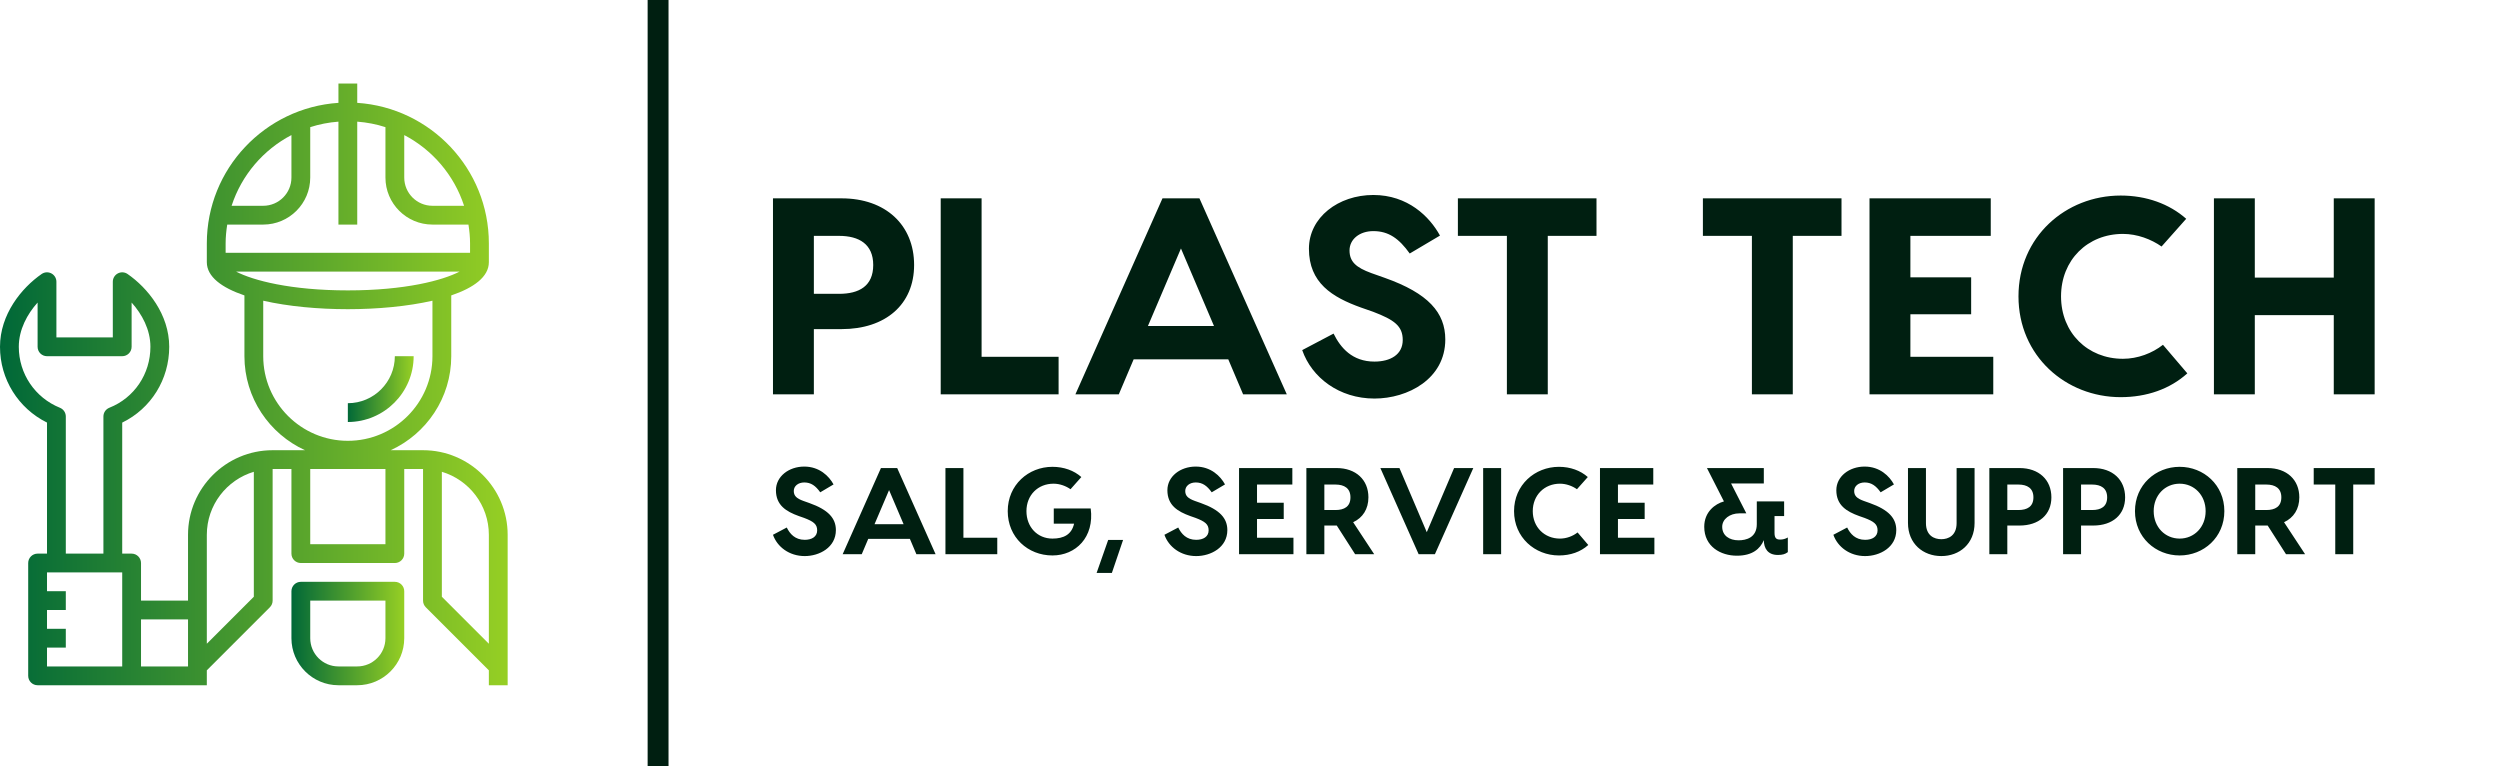 <?xml version="1.0" encoding="UTF-8"?>
<svg xmlns="http://www.w3.org/2000/svg" xmlns:xlink="http://www.w3.org/1999/xlink" id="uuid-6d162e28-6a28-4739-a07e-fd14200ac626" data-name="Layer 1" viewBox="0 0 3000 919.22">
  <defs>
    <style>      .uuid-3fc85e9e-00d7-46b4-b156-bc0b22fad2d6 {        fill: rgba(0, 31, 17, 0);      }      .uuid-3fc85e9e-00d7-46b4-b156-bc0b22fad2d6, .uuid-43828eeb-78f4-4167-bd59-663ce8fd096b, .uuid-17ce0f71-63e9-4d4b-b575-7756fbfc66ba, .uuid-13cd9d4c-36ff-42d1-97f4-f614b7afcdb5, .uuid-22c8e29a-2611-4a10-bee1-016c88816358 {        stroke-width: 0px;      }      .uuid-43828eeb-78f4-4167-bd59-663ce8fd096b {        fill: url(#uuid-738aa367-915c-42ad-8553-3071ca5512bf);      }      .uuid-17ce0f71-63e9-4d4b-b575-7756fbfc66ba {        fill: url(#uuid-b97ba511-cea0-4d7f-ace3-eae9b787ad9b);      }      .uuid-13cd9d4c-36ff-42d1-97f4-f614b7afcdb5 {        fill: url(#uuid-44b1d7a7-98d9-4be7-849f-ad81b87c3c54);      }      .uuid-22c8e29a-2611-4a10-bee1-016c88816358 {        fill: #001f11;      }    </style>
    <linearGradient id="uuid-b97ba511-cea0-4d7f-ace3-eae9b787ad9b" x1="1433.939" y1="523.598" x2="1434.939" y2="523.598" gradientTransform="translate(-873544.78 378501.959) scale(609.192 -722.006)" gradientUnits="userSpaceOnUse">
      <stop offset="0" stop-color="#006838"></stop>
      <stop offset="1" stop-color="#96cf24"></stop>
    </linearGradient>
    <linearGradient id="uuid-44b1d7a7-98d9-4be7-849f-ad81b87c3c54" x1="1417.187" y1="529" x2="1418.187" y2="529" gradientTransform="translate(-111496.914 42241.731) scale(78.969 -78.969)" gradientUnits="userSpaceOnUse">
      <stop offset="0" stop-color="#006838"></stop>
      <stop offset="1" stop-color="#96cf24"></stop>
    </linearGradient>
    <linearGradient id="uuid-738aa367-915c-42ad-8553-3071ca5512bf" x1="1425.207" y1="526.794" x2="1426.207" y2="526.794" gradientTransform="translate(-192589.119 66132.65) scale(135.376 -124.095)" gradientUnits="userSpaceOnUse">
      <stop offset="0" stop-color="#006838"></stop>
      <stop offset="1" stop-color="#96cf24"></stop>
    </linearGradient>
  </defs>
  <g id="uuid-1ef3db91-92e5-48b0-8db5-d6edb7d564a1" data-name="SvgjsG1335">
    <path class="uuid-17ce0f71-63e9-4d4b-b575-7756fbfc66ba" d="M507.66,540.251h-38.853c42.813-19.584,72.697-62.736,72.697-112.813v-72.934c27.132-9.217,45.125-22.371,45.125-39.88v-22.563c0-89.506-69.888-162.801-157.939-168.645v-23.138h-22.563v23.138c-88.051,5.844-157.939,79.139-157.939,168.645v22.563c0,17.509,17.982,30.663,45.125,39.88v72.934c0,50.078,29.884,93.229,72.697,112.813h-38.853c-55.978,0-101.532,45.554-101.532,101.532v78.969h-56.407v-45.125c0-6.227-5.054-11.281-11.281-11.281h-11.281v-157.217c34.51-16.809,56.407-51.714,56.407-90.973,0-38.909-25.823-70.632-49.988-87.351-3.452-2.403-7.942-2.662-11.654-.711-3.712,1.94-6.047,5.787-6.047,9.984v66.797h-67.688v-66.797c0-4.197-2.335-8.044-6.047-9.995-3.712-1.952-8.213-1.681-11.654.711C25.823,345.524,0,377.247,0,416.156s21.897,73.848,56.407,90.928v157.262h-11.281c-6.227,0-11.281,5.054-11.281,11.281v135.376c0,6.227,5.054,11.281,11.281,11.281h203.064v-17.892l75.664-75.664c2.121-2.11,3.305-4.986,3.305-7.976v-157.939h22.563v101.532c0,6.227,5.054,11.281,11.281,11.281h112.813c6.227,0,11.281-5.054,11.281-11.281v-101.532h22.563v157.939c0,2.99,1.185,5.866,3.305,7.976l75.664,75.664v17.892h22.563v-180.501c0-55.978-45.554-101.532-101.532-101.532ZM417.41,348.468c-68.816,0-113.795-11.992-134.113-22.563h268.214c-20.306,10.571-65.285,22.563-134.101,22.563ZM556.892,246.936h-37.95c-18.659,0-33.844-15.185-33.844-33.844v-51.003c33.788,17.667,59.859,48.07,71.794,84.847ZM428.691,269.499v-123.519c11.721.891,23.059,3.102,33.844,6.6v60.513c0,31.103,25.304,56.407,56.407,56.407h43.208c1.151,7.378,1.918,14.869,1.918,22.563v11.281h-293.315v-11.281c0-7.694.778-15.185,1.918-22.563h43.208c31.103,0,56.407-25.304,56.407-56.407v-60.513c10.785-3.497,22.123-5.708,33.844-6.6v123.519h22.563ZM349.721,162.089v51.003c0,18.659-15.185,33.844-33.844,33.844h-37.95c11.936-36.777,38.007-67.18,71.794-84.847ZM315.877,427.437v-66.594c29.963,6.87,66.312,10.187,101.532,10.187s71.569-3.317,101.532-10.187v66.594c0,55.978-45.554,101.532-101.532,101.532s-101.532-45.554-101.532-101.532ZM71.93,489.327c-29.997-12.15-49.367-40.872-49.367-73.171,0-20.701,10.176-39.293,22.563-53.09v53.09c0,6.227,5.054,11.281,11.281,11.281h90.251c6.227,0,11.281-5.054,11.281-11.281v-53.09c12.387,13.797,22.563,32.389,22.563,53.09,0,32.581-19.336,61.291-49.277,73.137-4.309,1.703-7.13,5.866-7.13,10.492v164.561h-45.125v-164.561c0-4.591-2.786-8.732-7.04-10.458ZM56.407,777.159h22.563v-22.563h-22.563v-22.563h22.563v-22.563h-22.563v-22.563h90.251v112.813H56.407v-22.563ZM225.627,799.722h-56.407v-56.407h56.407v56.407ZM304.596,716.082l-56.407,56.407v-130.706c0-35.705,23.826-65.906,56.407-75.641v149.94ZM462.535,653.064h-90.251v-90.251h90.251v90.251ZM530.223,716.082v-149.94c32.581,9.736,56.407,39.947,56.407,75.641v130.706l-56.407-56.407Z"></path>
    <path class="uuid-13cd9d4c-36ff-42d1-97f4-f614b7afcdb5" d="M496.379,427.437h-22.563c0,31.103-25.304,56.407-56.407,56.407v22.563c43.546,0,78.969-35.423,78.969-78.969Z"></path>
    <path class="uuid-43828eeb-78f4-4167-bd59-663ce8fd096b" d="M473.816,698.189h-112.813c-6.227,0-11.281,5.054-11.281,11.281v56.407c0,31.103,25.304,56.407,56.407,56.407h22.563c31.103,0,56.407-25.304,56.407-56.407v-56.407c0-6.227-5.054-11.281-11.281-11.281ZM462.535,765.877c0,18.659-15.185,33.844-33.844,33.844h-22.563c-18.659,0-33.844-15.185-33.844-33.844v-45.125h90.251v45.125Z"></path>
  </g>
  <g id="uuid-c2b5575b-d2df-49ac-9bfe-e354c9484980" data-name="SvgjsG1336">
    <rect class="uuid-3fc85e9e-00d7-46b4-b156-bc0b22fad2d6" x="2991.644" width="8.357" height="8.357"></rect>
    <rect class="uuid-22c8e29a-2611-4a10-bee1-016c88816358" x="777.159" width="25.07" height="919.22"></rect>
  </g>
  <g id="uuid-9662258c-ac2f-4be1-aae9-0383125b18df" data-name="SvgjsG1337">
    <path class="uuid-22c8e29a-2611-4a10-bee1-016c88816358" d="M1009.9,238.016c52.754,0,87.028,31.921,87.028,79.972,0,47.378-34.274,76.947-87.028,76.947h-33.265v78.291h-49.058v-235.21h82.324ZM1006.876,352.597c24.193,0,40.994-9.408,40.994-34.61,0-24.865-16.801-34.946-40.994-34.946h-30.241v69.555h30.241,0ZM1177.908,428.2h92.404v45.026h-141.462v-235.21h49.058v190.184ZM1491.746,473.226l-17.809-42.002h-113.573l-17.809,42.002h-52.082l104.501-235.21h44.354l104.837,235.21h-52.418,0ZM1377.501,391.238h79.3l-39.65-93.076-39.65,93.076ZM1647.993,233.983c41.33,0,67.539,25.873,79.972,48.722l-36.29,21.505c-12.769-17.809-25.201-26.881-43.682-26.881-16.465,0-28.561,9.744-28.561,23.185s7.728,20.497,26.209,27.217l16.129,5.712c52.082,18.481,72.579,41.666,72.579,73.923,0,47.378-45.026,70.899-85.012,70.899-42.338,0-75.267-25.201-86.692-58.131l37.634-19.825c8.4,17.137,22.513,33.601,49.058,33.601,19.153,0,33.938-8.4,33.938-25.873,0-16.801-10.08-24.193-35.618-33.938l-14.449-5.04c-34.61-12.433-62.499-29.569-62.499-70.563,0-37.634,35.282-64.515,77.283-64.515h0ZM1915.797,238.016v45.026h-58.467v190.184h-49.058v-190.184h-58.803v-45.026h166.327,0ZM2209.81,238.016v45.026h-58.467v190.184h-49.058v-190.184h-58.803v-45.026h166.327ZM2292.469,428.2h99.46v45.026h-148.519v-235.21h145.494v45.026h-96.436v49.73h72.915v44.354h-72.915v51.074ZM2624.788,448.025c-20.833,18.817-48.722,28.561-79.972,28.561-65.859,0-122.646-49.394-122.646-120.965s56.786-120.965,122.646-120.965c30.913,0,58.467,10.08,78.628,27.889l-29.569,33.265c-12.433-8.736-29.233-15.121-46.37-15.121-42.338,0-74.259,31.249-74.259,74.931s31.921,74.931,74.259,74.931c17.809,0,35.282-6.72,48.05-16.801l29.233,34.274ZM2800.524,238.016h49.058v235.21h-49.058v-95.092h-94.756v95.092h-49.058v-235.21h49.058v95.092h94.756v-95.092Z"></path>
  </g>
  <g id="uuid-daec7eee-241b-4899-b46d-f4c99c08b3b9" data-name="SvgjsG1338">
    <path class="uuid-22c8e29a-2611-4a10-bee1-016c88816358" d="M965.098,559.889c18.17,0,29.692,11.375,35.158,21.42l-15.954,9.454c-5.613-7.829-11.079-11.818-19.204-11.818-7.238,0-12.556,4.284-12.556,10.193s3.398,9.011,11.522,11.965l7.091,2.511c22.897,8.125,31.908,18.317,31.908,32.499,0,20.829-19.795,31.169-37.374,31.169-18.613,0-33.09-11.079-38.112-25.556l16.545-8.716c3.693,7.534,9.897,14.772,21.567,14.772,8.42,0,14.92-3.693,14.92-11.375,0-7.386-4.432-10.636-15.658-14.92l-6.352-2.216c-15.215-5.466-27.476-13-27.476-31.022,0-16.545,15.511-28.363,33.976-28.363h0ZM1099.672,665.066l-7.829-18.465h-49.93l-7.829,18.465h-22.897l45.941-103.405h19.499l46.089,103.405h-23.045ZM1049.447,629.022h34.862l-17.431-40.919-17.431,40.919ZM1156.102,645.272h40.623v19.795h-62.191v-103.405h21.567v83.61ZM1308.846,610.114c4.579,34.715-18.022,56.43-45.941,56.43-29.397,0-53.623-21.715-53.623-53.18s24.817-53.18,53.623-53.18c13.738,0,25.851,4.432,34.715,12.261l-12.999,14.624c-5.466-3.841-12.852-6.647-20.386-6.647-18.761,0-32.499,13.738-32.499,32.942s13.295,32.942,31.169,32.942c13.59,0,23.045-4.875,25.999-17.874h-24.374v-18.317h44.316,0ZM1315.937,687.52l13.886-39.589h17.874l-13.443,39.589h-18.318ZM1434.853,559.889c18.17,0,29.692,11.375,35.158,21.42l-15.954,9.454c-5.613-7.829-11.079-11.818-19.204-11.818-7.238,0-12.556,4.284-12.556,10.193s3.398,9.011,11.522,11.965l7.091,2.511c22.897,8.125,31.908,18.317,31.908,32.499,0,20.829-19.795,31.169-37.374,31.169-18.613,0-33.09-11.079-38.112-25.556l16.545-8.716c3.693,7.534,9.897,14.772,21.567,14.772,8.42,0,14.92-3.693,14.92-11.375,0-7.386-4.432-10.636-15.659-14.92l-6.352-2.216c-15.215-5.466-27.476-13-27.476-31.022,0-16.545,15.511-28.363,33.976-28.363h0ZM1508.418,645.272h43.726v19.795h-65.293v-103.405h63.963v19.795h-42.396v21.863h32.056v19.499h-32.056v22.454ZM1649.049,665.066h-22.897l-22.011-34.419h-14.92v34.419h-21.567v-103.405h36.192c23.192,0,38.26,14.034,38.26,35.158,0,14.034-6.795,24.522-18.318,29.84l25.26,38.408ZM1589.222,581.456v30.578h13.295c10.636,0,18.022-4.136,18.022-15.215,0-10.931-7.386-15.363-18.022-15.363h-13.295ZM1744.92,561.661h23.045l-46.089,103.405h-19.499l-45.941-103.405h22.897l32.794,76.963,32.794-76.963ZM1801.35,561.661v103.405h-21.567v-103.405h21.567ZM1905.937,653.987c-9.159,8.272-21.42,12.556-35.158,12.556-28.953,0-53.918-21.715-53.918-53.18s24.965-53.18,53.918-53.18c13.59,0,25.704,4.432,34.567,12.261l-12.999,14.624c-5.466-3.841-12.852-6.647-20.386-6.647-18.613,0-32.646,13.738-32.646,32.942s14.034,32.942,32.646,32.942c7.829,0,15.511-2.954,21.124-7.386l12.852,15.068ZM1941.538,645.272h43.726v19.795h-65.293v-103.405h63.963v19.795h-42.396v21.863h32.056v19.499h-32.056v22.454h0ZM2136.087,647.488c3.25,0,6.204-.739,9.306-2.511v17.579c-3.102,2.364-6.352,3.398-11.965,3.398-12.113,0-16.84-7.977-16.84-18.022v.295c-4.432,10.341-13.59,18.613-32.351,18.613-19.204,0-39.146-10.784-39.146-34.715,0-17.874,12.999-27.476,23.635-30.431l-20.386-40.033h68.247v18.465h-39.294l18.317,35.896h-8.272c-11.67,0-20.681,6.943-20.681,16.102,0,10.488,8.42,16.249,19.647,16.249,9.011,0,21.863-3.102,21.863-19.352v-27.328h32.794v17.579h-11.522v20.386c0,6.5,2.659,7.829,6.647,7.829ZM2237.572,559.889c18.17,0,29.692,11.375,35.158,21.42l-15.954,9.454c-5.613-7.829-11.079-11.818-19.204-11.818-7.238,0-12.556,4.284-12.556,10.193s3.398,9.011,11.522,11.965l7.091,2.511c22.897,8.125,31.908,18.317,31.908,32.499,0,20.829-19.795,31.169-37.374,31.169-18.613,0-33.09-11.079-38.112-25.556l16.545-8.716c3.693,7.534,9.897,14.772,21.567,14.772,8.42,0,14.92-3.693,14.92-11.375,0-7.386-4.432-10.636-15.658-14.92l-6.352-2.216c-15.215-5.466-27.476-13-27.476-31.022,0-16.545,15.511-28.363,33.976-28.363h0ZM2347.92,561.661h21.567v65.884c0,25.113-18.17,39.737-39.885,39.737s-40.033-14.624-40.033-39.737v-65.884h21.567v66.032c0,15.068,9.897,19.352,18.465,19.352,8.42,0,18.317-4.284,18.317-19.352v-66.032h0ZM2423.406,561.661c23.192,0,38.26,14.034,38.26,35.158,0,20.829-15.068,33.828-38.26,33.828h-14.624v34.419h-21.567v-103.405h36.192ZM2422.076,612.034c10.636,0,18.022-4.136,18.022-15.215,0-10.931-7.386-15.363-18.022-15.363h-13.295v30.578h13.295ZM2511.891,561.661c23.192,0,38.26,14.034,38.26,35.158,0,20.829-15.068,33.828-38.26,33.828h-14.624v34.419h-21.567v-103.405h36.192ZM2510.561,612.034c10.636,0,18.022-4.136,18.022-15.215,0-10.931-7.386-15.363-18.022-15.363h-13.295v30.578h13.295ZM2615.591,560.184c28.806,0,53.623,21.715,53.623,53.18s-24.817,53.18-53.623,53.18-53.623-21.715-53.623-53.18,24.817-53.18,53.623-53.18ZM2615.591,646.306c17.431,0,31.169-13.738,31.169-32.942s-13.738-32.942-31.169-32.942-31.169,13.738-31.169,32.942,13.738,32.942,31.169,32.942ZM2766.12,665.066h-22.897l-22.01-34.419h-14.92v34.419h-21.567v-103.405h36.192c23.192,0,38.26,14.034,38.26,35.158,0,14.034-6.795,24.522-18.317,29.84l25.26,38.408ZM2706.292,581.456v30.578h13.295c10.636,0,18.022-4.136,18.022-15.215,0-10.931-7.386-15.363-18.022-15.363h-13.295ZM2849.582,561.661v19.795h-25.704v83.61h-21.567v-83.61h-25.851v-19.795h73.122Z"></path>
  </g>
</svg>
